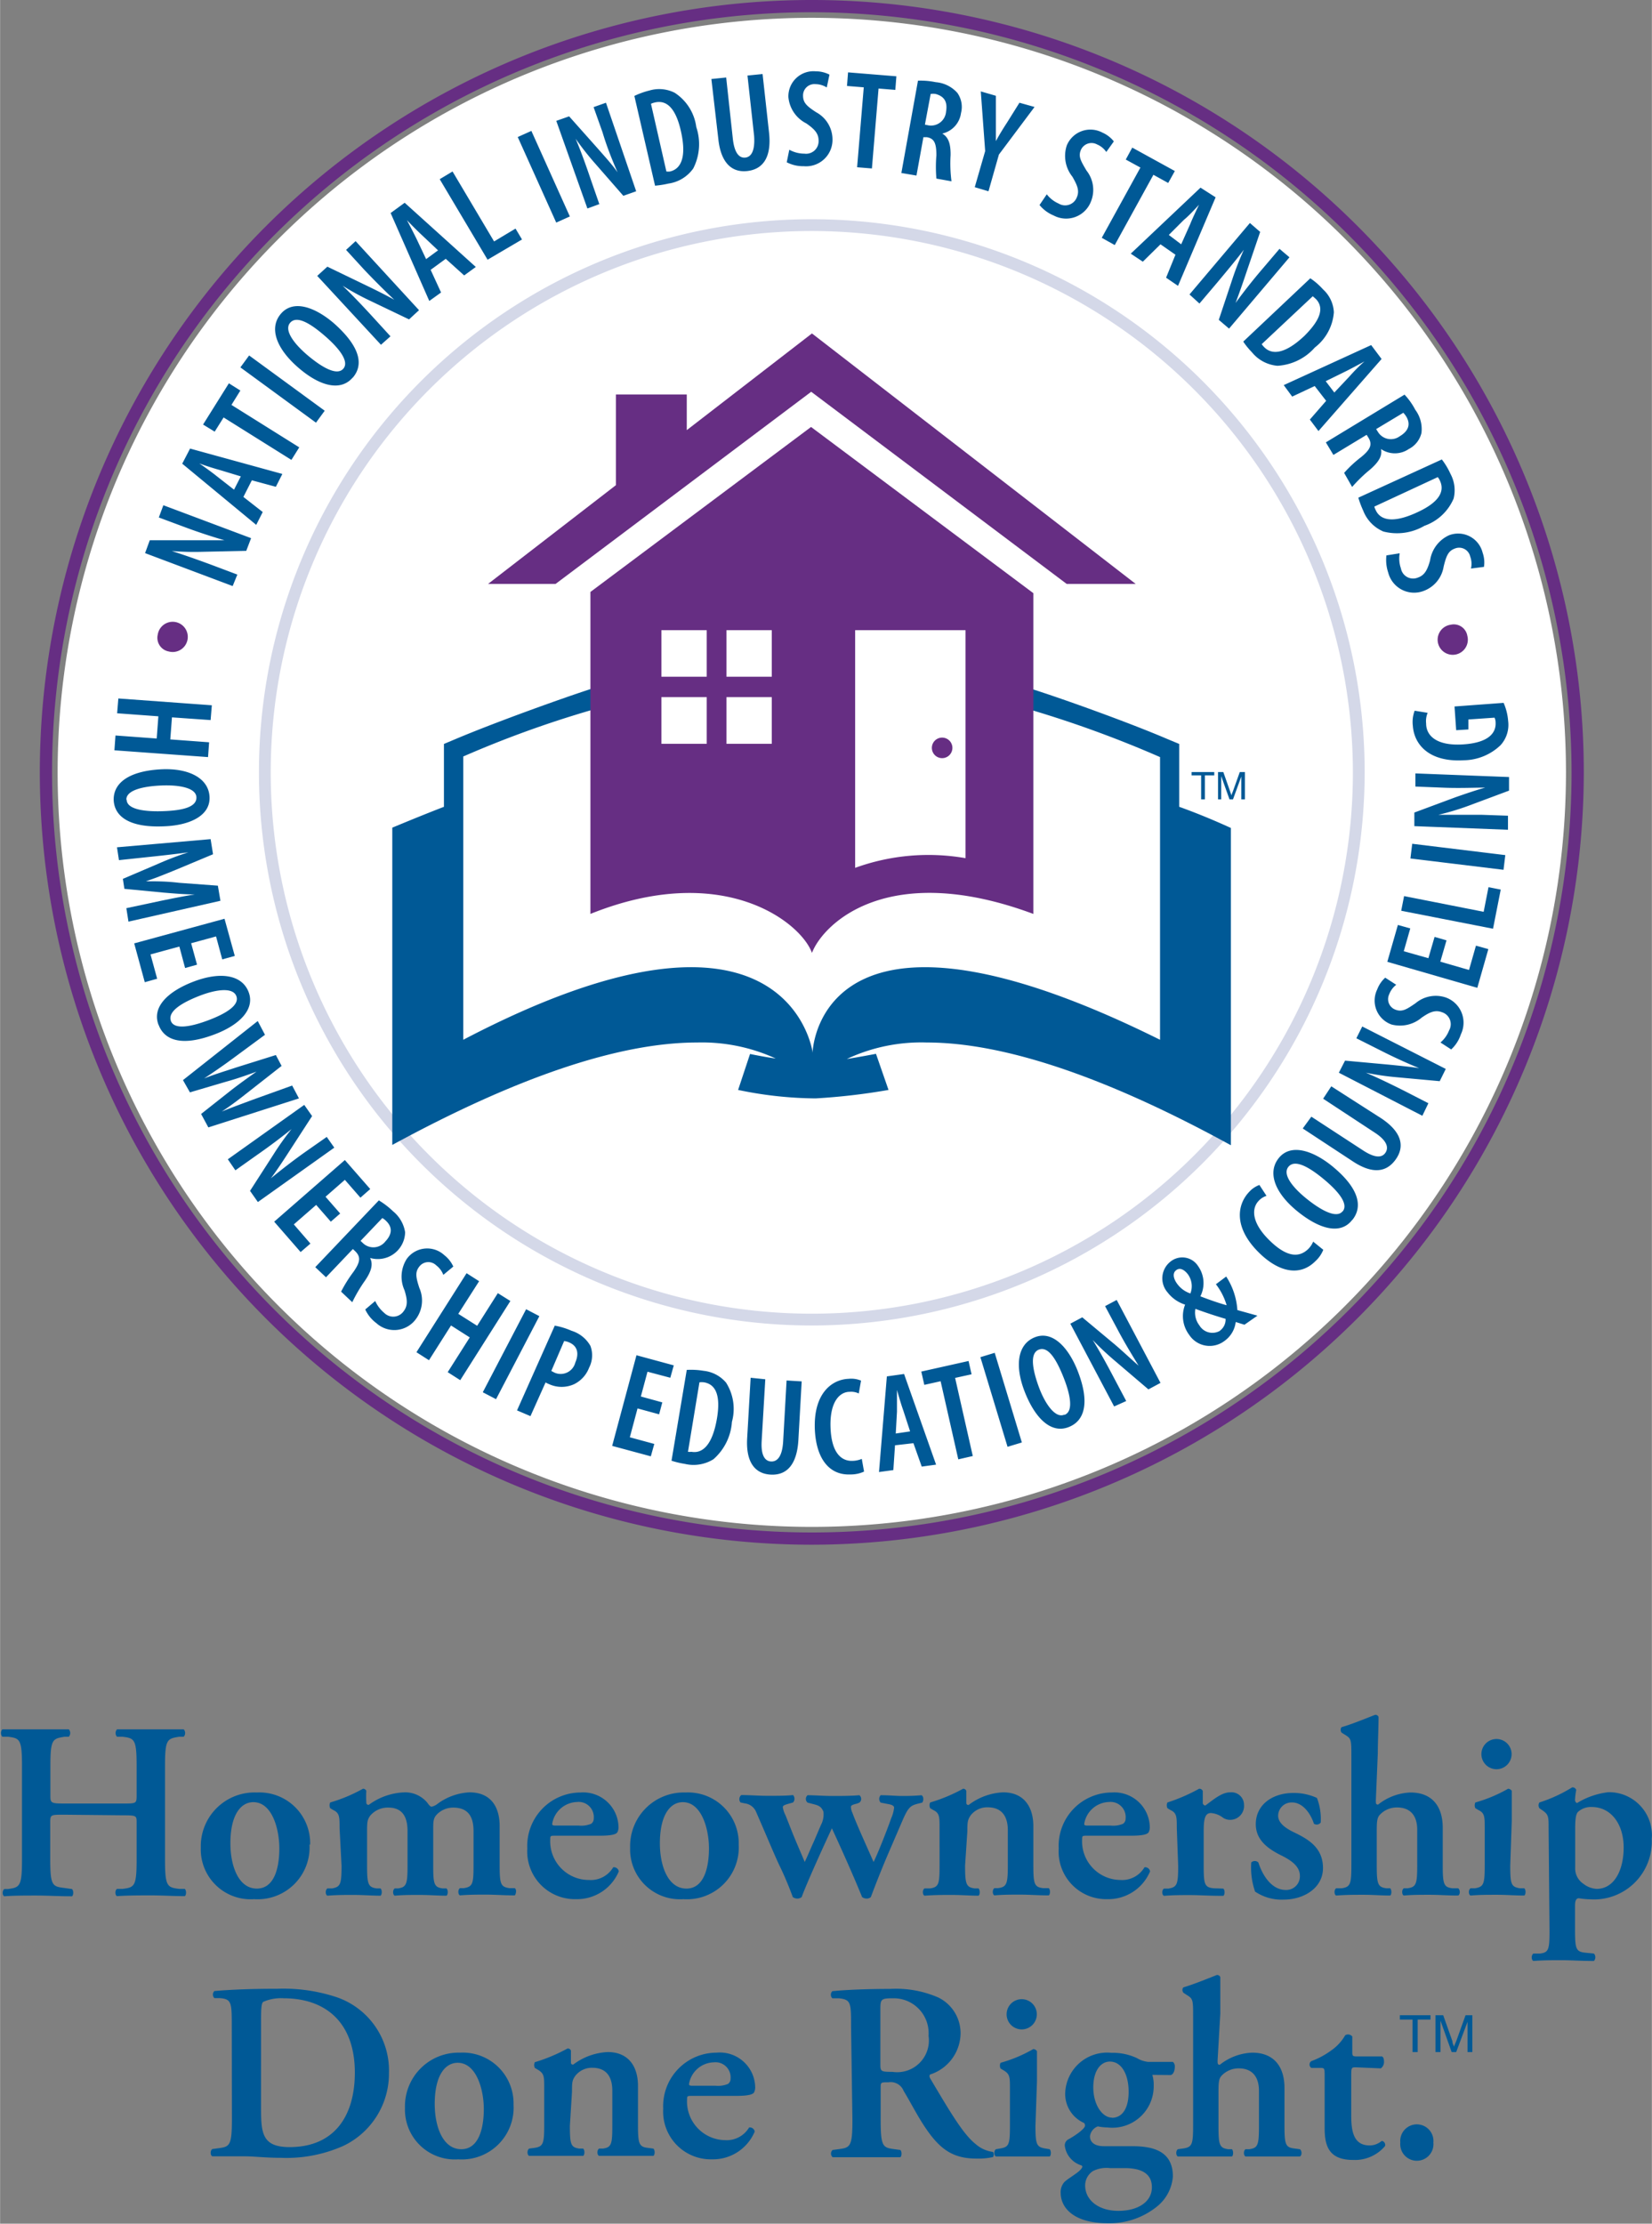 <svg width="48" height="64.58" xmlns="http://www.w3.org/2000/svg" viewBox="0 0 109.38 147.18"><rect x="0" y="0" width="109.38" height="147.18" fill="#808080" stroke="none"/><defs><style>.cls-1{fill:#005996}.cls-3{fill:#662e83}</style></defs><path class="cls-1" d="M4.23 120.11c-.86 0-.91 0-.91.48v2.46c0 1.78.15 1.81.94 1.91l.5.07c.12.11.1.42 0 .48-.87 0-1.62-.05-2.36-.05s-1.49 0-2.12.05c-.14-.06-.15-.37 0-.48h.24c.78-.11.93-.16.93-1.94v-6.22c0-1.77-.15-1.82-.93-1.92H.15a.37.37 0 010-.49h4.4a.37.37 0 010 .49h-.28c-.79.13-.94.15-.94 1.92v2c0 .46.05.5.91.5h3.9c.85 0 .9 0 .9-.5v-2c0-1.77-.15-1.82-.93-1.92h-.37a.37.37 0 010-.49h4.42a.37.37 0 010 .49h-.3c-.79.13-.94.15-.94 1.92v6.22c0 1.78.15 1.83.94 1.93h.37c.12.11.1.42 0 .48-.74 0-1.49-.05-2.23-.05s-1.52 0-2.26.05c-.13-.06-.15-.37 0-.48h.37c.78-.1.93-.15.93-1.93v-2.46c0-.45 0-.48-.9-.48zm16.26 1.98a3.44 3.44 0 01-3.67 3.61 3.3 3.3 0 01-3.53-3.41 3.56 3.56 0 013.71-3.65 3.36 3.36 0 013.53 3.45M17 125c1.16 0 1.49-1.37 1.49-2.66s-.48-3.06-1.72-3.06c-.85 0-1.52.87-1.52 2.72 0 1.53.55 3 1.75 3m5.48-4c0-.75 0-1-.42-1.2l-.2-.12a.43.43 0 010-.38 10.34 10.34 0 002.17-.91.24.24 0 01.22.14 6.28 6.28 0 000 .77c0 .11.05.15.16.16a4.23 4.23 0 012.39-.83 1.9 1.9 0 011.5.7c.1.15.2.25.27.25a.92.92 0 00.37-.17 3.88 3.88 0 012.14-.78c1.4 0 2 .94 2 2.24v2.59c0 1.24.07 1.42.63 1.51h.37c.15.11.07.42 0 .48-.72 0-1.29-.05-1.9-.05s-1.12 0-1.73.05c-.13-.06-.15-.37 0-.48h.27c.57-.1.63-.27.63-1.51v-2.26c0-.89-.3-1.56-1.35-1.56a1.5 1.5 0 00-1.12.5c-.17.2-.2.4-.2.87v2.46c0 1.24.06 1.44.63 1.52h.25c.12.11.1.42 0 .48-.59 0-1.14-.05-1.76-.05s-1.12 0-1.67.05c-.13-.06-.15-.37 0-.48h.21c.57-.08.64-.28.64-1.52v-2.27c0-.89-.3-1.56-1.27-1.56a1.52 1.52 0 00-1.19.52c-.2.27-.22.42-.22 1.07v2.24c0 1.24.07 1.44.64 1.52h.25c.12.11.1.42 0 .48-.59 0-1.16-.05-1.78-.05s-1.1 0-1.74.05c-.13-.06-.15-.37 0-.48h.3c.57-.1.64-.27.64-1.51zm14.3.5c-.32 0-.35 0-.35.22a2.56 2.56 0 002.57 2.71 1.72 1.72 0 001.6-.84.33.33 0 01.37.27 3 3 0 01-2.83 1.84 3.16 3.16 0 01-3.23-3.35 3.54 3.54 0 013.53-3.71 2.34 2.34 0 012.51 2.26.71.71 0 01-.08.38c-.1.15-.48.22-1.15.22zm1.54-.67a1.7 1.7 0 00.82-.12.41.41 0 00.17-.35 1 1 0 00-1.11-1.09 1.72 1.72 0 00-1.64 1.44c0 .07 0 .12.24.12zm10.59 1.26a3.43 3.43 0 01-3.66 3.61 3.3 3.3 0 01-3.53-3.41 3.55 3.55 0 013.66-3.65 3.36 3.36 0 013.53 3.45M45.45 125c1.15 0 1.49-1.37 1.49-2.66s-.49-3.06-1.73-3.06c-.85 0-1.52.87-1.52 2.72 0 1.53.55 3 1.76 3m11.31-5.63c-.29.07-.42.12-.42.22a1 1 0 00.1.4c.3.82 1.09 2.53 1.4 3.25.29-.57.94-2.24 1.17-2.9a2.4 2.4 0 00.19-.7c0-.1-.12-.18-.32-.22l-.57-.11a.36.36 0 010-.49c.57 0 1 .05 1.38.05s.78 0 1.32-.05c.15.07.16.35.05.49l-.32.08c-.44.12-.59.22-.94 1l-1 2.32c-.37.86-.8 1.94-1.14 2.85a.4.4 0 01-.28.1.49.49 0 01-.3-.1c-.6-1.48-1.49-3.45-2-4.55-.5 1.07-1.66 3.61-2 4.55a.44.44 0 01-.29.1.49.49 0 01-.3-.1c-.13-.37-.48-1.26-.84-2s-.87-2-1.57-3.59a.93.93 0 00-.77-.61l-.28-.06a.35.35 0 01.05-.49c.6 0 1.12.05 1.77.05s1.2 0 1.66-.05a.37.37 0 010 .49l-.28.08c-.25.07-.4.12-.4.23a1.69 1.69 0 00.18.54l.43 1.09c.32.8.71 1.67.84 2 .17-.34.44-1 .6-1.34l.47-1.1a1.49 1.49 0 00.17-.89c-.15-.37-.35-.42-.74-.52l-.31-.08a.32.32 0 010-.49c.44 0 1.06.05 1.63.05s1.25 0 1.8-.05a.31.31 0 010 .49zm7.14 4.1c0 1.24.07 1.44.64 1.52h.25c.11.11.1.42 0 .48-.58 0-1.15-.05-1.77-.05s-1.1 0-1.81.05c-.13-.06-.15-.37 0-.48h.37c.57-.09.63-.27.63-1.51V121c0-.75 0-1-.42-1.2l-.2-.12a.43.43 0 010-.38 10.9 10.9 0 002.18-.91.22.22 0 01.21.14v.77c0 .14.05.15.15.17a4.06 4.06 0 012.29-.84c1.36 0 2 .94 2 2.24v2.59c0 1.24.07 1.44.64 1.51h.38c.12.11.1.42 0 .48-.7 0-1.27-.05-1.89-.05s-1.12 0-1.71.05c-.13-.06-.15-.37 0-.48h.25c.57-.08.64-.28.64-1.52v-2.31c0-.85-.34-1.52-1.34-1.52a1.39 1.39 0 00-1.11.52c-.21.3-.23.45-.23 1.07zm8.1-1.97c-.32 0-.35 0-.35.22a2.56 2.56 0 002.53 2.71 1.72 1.72 0 001.6-.84.33.33 0 01.37.27 3 3 0 01-2.83 1.84 3.15 3.15 0 01-3.22-3.35 3.53 3.53 0 013.52-3.71 2.34 2.34 0 012.51 2.26.71.71 0 01-.08.38c-.1.15-.49.22-1.15.22zm1.54-.67a1.67 1.67 0 00.82-.12.41.41 0 00.17-.35 1 1 0 00-1.11-1.09 1.71 1.71 0 00-1.63 1.44c0 .07 0 .12.23.12zm4.38.17c0-.75 0-1-.42-1.2l-.2-.12a.43.43 0 010-.38 11.81 11.81 0 002.1-.91.25.25 0 01.24.15v.76a.18.18 0 00.17.2c.52-.37 1.07-.87 1.64-.87a.83.83 0 01.92.82.92.92 0 01-.93 1 .83.83 0 01-.46-.14 1.49 1.49 0 00-.8-.31c-.39 0-.48.38-.48 1.2v2.29c0 1.24.06 1.42.65 1.49l.65.02c.12.11.1.42 0 .48-1 0-1.58-.05-2.19-.05s-1.11 0-1.74.05c-.14-.06-.16-.37 0-.48h.3c.57-.1.64-.27.64-1.51zm5.17 4.16a4.81 4.81 0 01-.24-1.89.34.34 0 01.47 0c.3.93.92 1.82 1.81 1.82a.9.9 0 00.94-.94c0-.61-.56-1-1.14-1.3-.87-.42-1.78-1-1.78-2.11 0-1.3 1.11-2.07 2.5-2.07a3.69 3.69 0 011.55.33 3.9 3.9 0 01.25 1.63.34.34 0 01-.45.08c-.25-.77-.79-1.41-1.44-1.41a.89.89 0 00-.93.87c0 .49.48.84 1.12 1.14.9.44 1.85 1 1.85 2.33s-1.28 2.09-2.6 2.09a3.14 3.14 0 01-1.91-.54m8.01-6.03c0 .2 0 .28.15.28a3.66 3.66 0 012.14-.8c1.44 0 2.14.92 2.14 2.34v2.49c0 1.24.07 1.44.64 1.51h.38c.15.11.14.42 0 .48-.7 0-1.27-.05-1.89-.05s-1.12 0-1.71.05c-.13-.06-.15-.37 0-.48h.25c.57-.08.64-.28.64-1.52v-2.36c0-.8-.35-1.47-1.34-1.47a1.54 1.54 0 00-1.14.49c-.18.2-.2.45-.2 1.1v2.24c0 1.24.07 1.44.63 1.52h.26c.11.11.1.42 0 .48-.58 0-1.15-.05-1.77-.05s-1.1 0-1.81.05c-.13-.06-.15-.37 0-.48h.37c.57-.09.64-.27.64-1.51v-7.17c0-1.12 0-1.22-.39-1.46l-.24-.15c-.1-.07-.11-.33 0-.38.66-.19 1.51-.54 2.2-.81a.22.22 0 01.23.14c0 .67-.05 1.7-.05 2.42zm8.9 4.31c0 1.24.06 1.41.63 1.51h.3c.12.11.1.42 0 .48-.62 0-1.19-.05-1.81-.05s-1.12 0-1.75.05c-.14-.06-.15-.37 0-.48h.3c.57-.1.64-.27.64-1.51V121c0-.75 0-1-.42-1.2l-.2-.12a.43.43 0 010-.38 9.55 9.55 0 002.17-.91.32.32 0 01.24.14v2zm-1.91-7.37a1 1 0 111 1 1 1 0 01-1-1m4.45 4.9c0-.75 0-.9-.41-1.18l-.2-.14a.35.35 0 010-.38 9.61 9.61 0 002.17-1 .26.26 0 01.27.17 4.43 4.43 0 00-.08.65.22.22 0 00.13.22 5.11 5.11 0 012.08-.72 2.84 2.84 0 012.87 3.09 3.83 3.83 0 01-4.09 4 5.32 5.32 0 01-.74-.07c-.15 0-.25.13-.25.47v1.64c0 1.24.07 1.42.65 1.49l.6.06a.36.36 0 010 .49c-.87 0-1.52-.05-2.14-.05s-1.2 0-1.87.05c-.14-.07-.15-.37 0-.49h.44c.57-.07.63-.26.63-1.5zm1.76 2.61a1.22 1.22 0 00.54 1.07 1.58 1.58 0 00.88.34c1.15 0 1.79-1.21 1.79-2.74s-.82-2.68-2.12-2.68a1.27 1.27 0 00-.91.33c-.13.15-.18.44-.18 1.14zm-88.96 10.54c0-1.6 0-1.84-.8-1.9h-.35a.33.33 0 010-.47c1.2-.1 2.54-.15 4.18-.15a11.19 11.19 0 013.95.57 5.13 5.13 0 013.43 5 5.3 5.3 0 01-3 4.82 9.25 9.25 0 01-4.15.8c-1 0-1.8-.1-2.42-.1h-2.13c-.13-.06-.15-.37 0-.48l.37-.05c.78-.1.93-.15.93-1.93zm1.94 5.47c0 1.62.12 2.49 1.89 2.49 3 0 4.32-2.1 4.32-4.93 0-3.31-1.92-4.92-4.72-4.92a2.89 2.89 0 00-1.35.24c-.12.1-.14.45-.14 1.23zM34 139.3a3.43 3.43 0 01-3.66 3.62 3.3 3.3 0 01-3.53-3.41 3.55 3.55 0 013.66-3.65A3.36 3.36 0 0134 139.3m-3.46 2.95c1.15 0 1.49-1.37 1.49-2.66s-.49-3.06-1.73-3.06c-.85 0-1.52.87-1.52 2.72 0 1.53.55 3 1.76 3m7.19-1.56c0 1.24.06 1.44.63 1.52h.25c.12.11.1.42 0 .48h-3.58c-.13-.06-.15-.37 0-.48l.37-.05c.56-.09.63-.27.63-1.51v-2.46c0-.75 0-.95-.42-1.2l-.2-.12a.43.43 0 010-.38 11.15 11.15 0 002.17-.91.23.23 0 01.22.14v.77c0 .14.05.15.15.16a4.1 4.1 0 012.29-.83c1.35 0 2 .93 2 2.24v2.59c0 1.24.07 1.44.64 1.51l.38.05c.12.11.1.42 0 .48h-3.6c-.13-.06-.15-.37 0-.48h.25c.57-.08.63-.28.63-1.52v-2.31c0-.85-.33-1.52-1.33-1.52a1.39 1.39 0 00-1.11.52c-.22.3-.23.45-.23 1.07zm8.11-1.97c-.32 0-.35 0-.35.22a2.56 2.56 0 002.51 2.71 1.73 1.73 0 001.6-.84.33.33 0 01.37.27 3 3 0 01-2.83 1.84 3.16 3.16 0 01-3.23-3.35 3.54 3.54 0 013.53-3.71 2.34 2.34 0 012.56 2.26.71.71 0 01-.08.38c-.1.15-.49.22-1.16.22zm1.54-.67a1.73 1.73 0 00.82-.12.41.41 0 00.17-.35 1 1 0 00-1.11-1.08 1.71 1.71 0 00-1.64 1.43c0 .07 0 .12.24.12zm8.97-3.9c0-1.6 0-1.8-.81-1.89h-.43a.33.33 0 010-.47c1-.1 2.47-.15 3.84-.15a7 7 0 013.18.57 2.63 2.63 0 011.47 2.44 2.9 2.9 0 01-2 2.65c-.09.05-.06.18 0 .28 1.34 2.26 2.18 3.68 3 4.33a2.15 2.15 0 001.15.52.32.32 0 010 .34 4.47 4.47 0 01-1.1.1c-1.61 0-2.48-.66-3.49-2.21-.46-.7-.93-1.62-1.33-2.27a.92.92 0 00-1-.57c-.51 0-.52 0-.52.36v2.14c0 1.78.15 1.83.93 1.93l.37.05c.12.11.1.42 0 .48h-4.48a.32.32 0 010-.48l.37-.05c.79-.1.94-.15.94-1.93zm1.94 2.41c0 .54 0 .57.8.57a2.1 2.1 0 002.39-2.39 2.31 2.31 0 00-2.31-2.48c-.87 0-.88.05-.88.82zm10.27 4.13c0 1.24.07 1.41.63 1.51l.31.05c.11.11.1.42 0 .48h-3.56c-.13-.06-.15-.37 0-.48l.3-.05c.57-.1.63-.27.63-1.51v-2.46c0-.75 0-.95-.42-1.2l-.2-.12a.43.43 0 010-.38 9.35 9.35 0 002.17-.91.32.32 0 01.24.14v2zm-1.91-7.37a1 1 0 111 1 1 1 0 01-1-1m9.65 4.01a2.28 2.28 0 01.09.72 2.74 2.74 0 01-3.06 2.76 3.68 3.68 0 01-.64-.07.8.8 0 00-.52.66c0 .33.24.65.92.65h1.84c1.21 0 2.73.2 2.73 2a2.82 2.82 0 01-1.06 2 5 5 0 01-3.24 1.1c-2.36 0-3.13-1.1-3.13-2a1 1 0 01.24-.72c.15-.17.78-.54 1-.75s.25-.32.1-.37A1.56 1.56 0 0170.5 142a.46.46 0 01.27-.42c.25-.13 1.07-.65 1.07-.89 0 0 0-.14-.07-.18a2.1 2.1 0 01-1.24-2 2.78 2.78 0 013.06-2.64 3.78 3.78 0 011.69.35 1.8 1.8 0 00.74.25h1.64a.39.39 0 01.13.3c0 .34-.13.54-.27.57zm-2.81 6.17a2 2 0 00-1.13.2 1.15 1.15 0 00-.51.94c0 1 .91 1.69 2.2 1.69s2.22-.59 2.22-1.56-.79-1.27-1.82-1.27zm.14-3.33c.63 0 1.1-.55 1.1-1.72s-.48-2-1.24-2c-.58 0-1.1.56-1.1 1.71s.6 2 1.24 2m6.99-3.78c0 .2 0 .28.15.28a3.66 3.66 0 012.14-.8c1.44 0 2.14.92 2.14 2.34v2.49c0 1.24.07 1.44.64 1.51l.38.05c.15.11.14.42 0 .48h-3.6c-.13-.06-.15-.37 0-.48h.25c.57-.08.64-.28.64-1.52v-2.35c0-.81-.35-1.48-1.34-1.48a1.54 1.54 0 00-1.14.49c-.18.2-.2.45-.2 1.1v2.24c0 1.24.07 1.44.64 1.52h.25c.11.11.1.42 0 .48h-3.58c-.13-.06-.15-.37 0-.48l.37-.05c.57-.09.64-.27.64-1.51v-7.17c0-1.12 0-1.22-.39-1.46l-.23-.15c-.11-.07-.12-.33 0-.38.65-.19 1.5-.54 2.19-.81a.22.22 0 01.23.14v2.42zm9.17.45c-.3 0-.32 0-.32.57v2.6c0 1.06.15 2 1.22 2a1.24 1.24 0 00.8-.3.27.27 0 01.22.34 2.61 2.61 0 01-2.12.92c-1.59 0-1.88-.92-1.88-2.09v-3.4c0-.59 0-.6-.3-.6h-.58a.27.27 0 010-.45 5.39 5.39 0 001.32-.71 3.11 3.11 0 00.92-1 .36.36 0 01.47.08v1c0 .27 0 .32.32.32h1.65c.1.05.13.19.13.35a.52.52 0 01-.21.44zm2.93 4.98a1.1 1.1 0 112.19 0 1.1 1.1 0 11-2.19 0m.81-5.99v-2.15h-.84v-.29h2.03v.29h-.85v2.15h-.34zm1.52 0v-2.44h.51l.61 1.72c0 .17.09.29.12.37 0-.09.07-.22.14-.39l.61-1.7h.45v2.44h-.32v-2l-.75 2h-.3l-.74-2.08v2.08z"/><path d="M103.69 51.12a49.94 49.94 0 10-49.94 49.94 49.94 49.94 0 0049.94-49.94" fill="#fff"/><path class="cls-3" d="M53.75 102.24a51.12 51.12 0 1151.12-51.12 51.17 51.17 0 01-51.12 51.12m0-101.43a50.31 50.31 0 1050.31 50.31A50.38 50.38 0 0053.75.81"/><path class="cls-3" d="M10.44 42a1 1 0 11.73 1.12.92.92 0 01-.73-1.12zm86.72.09a1 1 0 11-1.11-.74.91.91 0 011.11.74z"/><path class="cls-1" d="M13.94 47.66l-2.56-.18-.11 1.46 2.57.19-.07.98-6.2-.45.07-.98 2.73.2.11-1.47-2.73-.2.08-.98 6.19.45-.08.98zm-6.42 5.26c0-1.24 1.25-1.9 3.12-2s3.19.6 3.23 1.85-1.36 1.86-3 1.92c-2.37.11-3.32-.69-3.35-1.77zm.86 0c0 .64 1.14.81 2.38.77s2.24-.24 2.24-.9-1.18-.85-2.33-.8-2.33.29-2.31.95zm2.33 6.69c.68-.14 1.52-.31 2.19-.41-.69 0-1.46-.07-2.07-.12l-2.6-.25-.1-.66 2.34-1a20.31 20.31 0 012-.76c-.69.1-1.51.19-2.24.27l-2.36.25-.13-.85 6.2-.54.16 1-2.39 1c-.76.31-1.39.57-2.06.79.71 0 1.37 0 2.2.1l2.57.19.17 1L8.5 61l-.14-.89zm1.54 4.46l-.38-1.42-1.91.52.44 1.61-.82.23-.7-2.57 5.98-1.63.68 2.46-.83.23-.41-1.52-1.65.45.39 1.42-.79.22zm-1.76 3.76c-.44-1.15.57-2.19 2.32-2.86s3.21-.47 3.65.7-.68 2.2-2.25 2.79c-2.18.83-3.33.39-3.71-.62zm.82-.25c.23.59 1.34.38 2.5-.06s2.07-1 1.83-1.6-1.39-.42-2.46 0-2.1 1-1.87 1.65zm.8 3.91l4.95-3.91.48.91-2.2 1.62c-.61.45-1.2.85-1.83 1.27.73-.29 1.38-.48 2.13-.73l2.62-.82.38.72-2.13 1.67c-.57.45-1.13.89-1.83 1.35.79-.32 1.43-.55 2.1-.8l2.56-.92.45.85-6 1.92-.48-.89 2-1.58c.49-.38 1.07-.8 1.67-1.22-.69.25-1.34.48-2 .66l-2.41.71zm2.97 5.24l5.06-3.6.52.74-1.55 2.39c-.33.51-.8 1.23-1.18 1.73.61-.5 1.37-1.1 2.27-1.74l1.43-1 .5.71-5.06 3.6-.52-.74 1.54-2.39a17.82 17.82 0 011.21-1.7c-.56.45-1.26 1-2.31 1.73l-1.41 1zm6.82 4.13l-.97-1.11-1.48 1.29 1.1 1.27-.65.56-1.75-2.01 4.68-4.08 1.68 1.92-.65.57-1.03-1.18-1.28 1.12.97 1.11-.62.54zm3.18-1.41a5.36 5.36 0 01.94.72 2.24 2.24 0 01.8 1.39 1.81 1.81 0 01-2.32 1.7c.21.42.09.87-.33 1.49a10 10 0 00-.85 1.44l-.74-.7a9 9 0 01.82-1.31c.47-.67.48-1 .12-1.36l-.16-.15-1.78 1.87-.71-.67zm-1.21 2.68l.19.18a1 1 0 001.44-.13c.42-.44.53-.91.07-1.36a1.07 1.07 0 00-.26-.2zm.97 3.98a2.22 2.22 0 00.6.79.84.84 0 001.28-.11c.3-.39.24-.8.06-1.39a2.18 2.18 0 01.15-2.08 1.67 1.67 0 012.49-.24 2 2 0 01.59.75l-.66.55a1.42 1.42 0 00-.47-.63.75.75 0 00-1.12.08c-.29.37-.23.7 0 1.41a2.06 2.06 0 01-.23 2.07 1.77 1.77 0 01-2.62.26 2.35 2.35 0 01-.73-.9zm6.88-1.31l-1.38 2.16 1.25.79 1.37-2.16.83.52-3.32 5.24-.83-.53 1.46-2.3-1.24-.79-1.46 2.3-.83-.53 3.32-5.23.83.53zm.243 7.35l2.869-5.496.877.458-2.868 5.496zm4.767-4.41a4.91 4.91 0 011.11.34 2.17 2.17 0 011.25 1 1.79 1.79 0 01-.09 1.45 2 2 0 01-1 1.09 2 2 0 01-1.63 0 1.92 1.92 0 01-.25-.12l-1 2.23-.89-.38zm-.23 3l.21.11a1 1 0 001.38-.67c.23-.53.2-1.07-.41-1.33a1.1 1.1 0 00-.33-.09zm7.14 2.87l-1.43-.39-.51 1.91 1.62.44-.23.82-2.56-.69 1.61-6 2.47.67-.23.82-1.51-.4-.44 1.64 1.42.39-.21.79zm1.83-2.94a5 5 0 011.11.06 2.26 2.26 0 011.49.78 3.23 3.23 0 01.39 2.6 3.61 3.61 0 01-1.22 2.47 2.48 2.48 0 01-1.9.31 5.45 5.45 0 01-.88-.21zm.08 5.42a1 1 0 00.23 0c.67.12 1.37-.34 1.69-2.21.23-1.38 0-2.25-.87-2.39a1.46 1.46 0 00-.29 0zm5.12-4.8l-.24 4.08c-.06 1 .24 1.34.62 1.36s.73-.27.8-1.28l.23-4.08 1 .06-.22 3.91c-.1 1.6-.77 2.32-1.84 2.26s-1.64-.87-1.55-2.41l.23-4zm6.54 6.11a2.1 2.1 0 01-.91.19c-1.41.06-2.27-1.07-2.35-3-.09-2.38 1.14-3.29 2.24-3.33a1.67 1.67 0 01.82.12l-.15.85a1.16 1.16 0 00-.6-.11c-.67 0-1.33.67-1.27 2.36s.72 2.24 1.46 2.21a1.72 1.72 0 00.61-.13zm2.05-1.74l-.11 1.64-.95.13.52-6.33 1.14-.16 2.12 6-.95.13-.55-1.55zm1-.92l-.45-1.38c-.14-.39-.3-.94-.42-1.36v1.44l-.08 1.44zm2.02-3.32l-1.08.24-.2-.88 3.13-.7.2.88-1.09.24 1.17 5.17-.96.22-1.17-5.17zm2.634-1.593l.948-.288 1.798 5.934-.948.287zm5.856 4.623c-1.15.46-2.2-.53-2.9-2.28s-.51-3.2.65-3.66 2.21.65 2.83 2.21c.85 2.17.43 3.33-.58 3.73zm-.27-.81c.59-.24.37-1.35-.09-2.5s-1-2.06-1.63-1.81-.39 1.39 0 2.46 1.07 2.09 1.67 1.85zm3.27-.55l-2.9-5.48.79-.42L73.83 89c.46.39 1.11 1 1.56 1.39-.39-.64-.9-1.46-1.39-2.39l-.83-1.55.77-.41 2.9 5.49-.8.43-2.17-1.85a19.87 19.87 0 01-1.52-1.42c.38.61.81 1.37 1.41 2.51l.81 1.53zm8.63-5.41l-.58-.18a1.79 1.79 0 01-.74 1.25 1.62 1.62 0 01-2.34-.4 2.06 2.06 0 01-.27-2 2.38 2.38 0 01-1.17-.82 1.41 1.41 0 01.23-2.05 1.24 1.24 0 011.8.32 1.94 1.94 0 01.15 2c.44.17 1.18.44 1.74.59a4.28 4.28 0 00-.71-1.39l.68-.51a4.61 4.61 0 01.74 2.22l1.33.37zm-4.52-3.61c-.26.19-.19.56.07.91a1.75 1.75 0 00.87.63 1.34 1.34 0 00-.16-1.26c-.19-.25-.5-.5-.78-.28zm2.9 4a.91.91 0 00.37-.78c-.66-.19-1.4-.44-2-.66a1.39 1.39 0 00.27 1.1 1 1 0 001.36.35zm6.84-5.35a2.06 2.06 0 01-.53.76c-1 1-2.39.76-3.75-.59-1.69-1.68-1.41-3.18-.63-4a1.7 1.7 0 01.68-.46l.47.72a1.19 1.19 0 00-.51.32c-.47.48-.52 1.41.68 2.6s2 1.15 2.57.62a1.5 1.5 0 00.35-.51zm1.91-1.97c-.78 1-2.18.6-3.64-.59s-2-2.55-1.21-3.52 2.25-.5 3.55.56c1.81 1.49 2 2.7 1.31 3.55zm-.62-.58c.4-.5-.33-1.36-1.29-2.15s-1.89-1.31-2.31-.79.33 1.41 1.23 2.13 1.95 1.32 2.36.81zm-2.08-6.26l3.42 2.23c.84.55 1.28.47 1.49.15s.13-.78-.72-1.33l-3.41-2.24.54-.82 3.28 2.1c1.34.88 1.62 1.83 1 2.72s-1.56 1-2.85.15l-3.32-2.18zm7.35-.06L88.65 71l.41-.8 2.84.26c.6.06 1.45.14 2.07.24-.73-.3-1.61-.69-2.59-1.19l-1.57-.79.39-.78 5.53 2.81-.4.81-2.84-.26a17.48 17.48 0 01-2.05-.3c.66.28 1.45.65 2.6 1.23l1.54.79zm1.2-4.85a2 2 0 00.57-.8.83.83 0 00-.46-1.2c-.47-.18-.84 0-1.35.35a2.22 2.22 0 01-2 .46 1.68 1.68 0 01-.95-2.32 2 2 0 01.53-.78l.73.47a1.44 1.44 0 00-.47.64.74.74 0 00.4 1c.45.18.74 0 1.35-.42a2.08 2.08 0 012-.38 1.77 1.77 0 011 2.44 2.35 2.35 0 01-.64 1zm.4-6.76l-.41 1.41 1.9.55.46-1.61.82.23-.73 2.56-5.96-1.72.7-2.44.82.23-.43 1.51 1.63.46.41-1.41.79.23zm-3-1.96l.19-.97 5.27 1.04.32-1.63.81.16-.51 2.59-6.08-1.19zm.61-3.46l.119-.973 6.164.75-.118.973zm6.46-1.9l-6.2-.24v-.9l2.69-1c.57-.2 1.38-.48 2-.65-.79 0-1.75.05-2.86 0l-1.76-.07v-.87l6.2.24v.9l-2.68 1a17.27 17.27 0 01-2 .6h2.88l1.73.06zm-.29-8.4a3.62 3.62 0 01.3 1.19 2 2 0 01-.5 1.61 3.59 3.59 0 01-2.43 1c-2.33.14-3.3-1.07-3.38-2.28a2.11 2.11 0 01.12-1l.86.14a1.44 1.44 0 00-.1.71c0 .8.69 1.49 2.44 1.38s2.2-.8 2.16-1.45a.75.75 0 00-.07-.32l-1.73.12v.66l-.81.05-.11-1.57zM15.4 38.79l-5.8-2.18.31-.85h4.95c-.76-.22-1.67-.51-2.71-.9l-1.64-.61.3-.81 5.81 2.18-.32.84-2.84.06a18.5 18.5 0 01-2.09-.05c.68.22 1.51.5 2.72.95l1.62.61zm.71-5.9l1.28 1-.43.85-4.9-4.05.52-1 6.11 1.68-.43.85-1.59-.43zm-.17-1.36l-1.39-.42c-.4-.11-1-.3-1.36-.44.36.25.85.6 1.16.85l1.14.89zm-1.14-3.9l-.59.94-.77-.47 1.71-2.73.76.48-.59.95 4.49 2.81-.52.83-4.49-2.81zm1.112-3.313l.578-.79 5.005 3.658-.578.791zM23.34 25c-.81.93-2.2.55-3.62-.69s-1.94-2.6-1.12-3.55 2.26-.44 3.53.66C23.9 23 24.06 24.18 23.35 25zm-.61-.6c.41-.48-.3-1.37-1.24-2.18s-1.84-1.36-2.28-.86.29 1.43 1.17 2.17 1.91 1.37 2.34.88zm2.49-1.58L21 18.26l.67-.61 2.57 1.24c.54.26 1.31.64 1.86.95-.58-.55-1.26-1.22-2-2l-1.19-1.3.63-.58 4.2 4.57-.66.61-2.57-1.23a17.35 17.35 0 01-1.83-1c.52.5 1.14 1.13 2 2.07l1.17 1.28zm3.29-4.96l.69 1.5-.78.56-2.56-5.82.93-.68 4.71 4.25-.77.56-1.22-1.1zm.49-1.29l-1.06-1c-.3-.28-.71-.69-1-1 .2.38.48.92.65 1.27l.62 1.31zm.11-4.71l.85-.51 2.75 4.63 1.42-.85.43.72-2.28 1.34-3.17-5.33zm5.167-2.79l.903-.406 2.548 5.663-.902.406zm4.613 4.73L36.83 8l.85-.3 1.87 2.1c.4.46 1 1.11 1.34 1.61-.32-.73-.69-1.62-1-2.66l-.59-1.66.82-.29 2 5.86-.85.3-1.87-2.14a18.33 18.33 0 01-1.29-1.64c.28.66.59 1.48 1 2.69l.57 1.64zM42 6.35a5.08 5.08 0 011-.36 2.27 2.27 0 011.67.15 3.2 3.2 0 011.43 2.27 3.54 3.54 0 01-.2 2.74 2.43 2.43 0 01-1.64 1 6.36 6.36 0 01-.89.14zm2.12 5a.93.93 0 00.24 0c.66-.15 1.14-.84.72-2.68-.31-1.38-.87-2.08-1.71-1.89a1.22 1.22 0 00-.27.09zm3.96-6.22l.44 4.05c.11 1 .45 1.29.83 1.25S50 10 49.93 9l-.44-4 1-.1.43 3.89c.17 1.59-.38 2.41-1.44 2.53s-1.76-.59-1.92-2.12l-.46-3.97zm4.18 4.78a2.07 2.07 0 001 .26.83.83 0 00.94-.86c0-.5-.3-.78-.81-1.14a2.17 2.17 0 01-1.19-1.74A1.66 1.66 0 0154 4.72a2 2 0 01.92.22l-.18.85a1.4 1.4 0 00-.74-.22.75.75 0 00-.83.75c0 .48.24.7.87 1.11a2.05 2.05 0 011.08 1.78A1.75 1.75 0 0153.21 11a2.33 2.33 0 01-1.12-.26zm4.93-4.13l-1.11-.09.07-.9 3.2.26-.07.9-1.11-.09-.44 5.29-.98-.08.44-5.29zm3.59-.44a4.91 4.91 0 011.18.1 2.15 2.15 0 011.43.71 1.61 1.61 0 01.24 1.33 1.61 1.61 0 01-1.24 1.36c.41.24.56.68.55 1.43A9.12 9.12 0 0063 12l-1-.18a9.17 9.17 0 010-1.54c0-.82-.15-1.12-.64-1.2h-.22l-.46 2.54-1-.17zm.46 2.91l.25.05a1 1 0 001.15-.91c.1-.6-.07-1-.69-1.17a1 1 0 00-.33 0zm3.3 4.14l.69-2.39-.29-3.95 1 .29v3c.22-.41.48-.83.74-1.23l.82-1.31 1 .28-2.36 3.15-.69 2.43zm4.77.47a2 2 0 00.78.61.83.83 0 001.21-.41c.2-.46 0-.84-.29-1.36a2.2 2.2 0 01-.38-2.06A1.69 1.69 0 0173 8.78a1.94 1.94 0 01.75.58l-.5.7a1.38 1.38 0 00-.61-.5.77.77 0 00-1.07.36c-.19.44 0 .74.37 1.37a2.05 2.05 0 01.29 2.06 1.76 1.76 0 01-2.47.91 2.37 2.37 0 01-.93-.69zm6.2-1.77l-.97-.53.43-.79 2.82 1.55-.44.79-.98-.54-2.56 4.65-.86-.48 2.56-4.65zm1.33 5.08l-1.17 1.15-.8-.53 4.62-4.37 1 .64L78 18.92l-.79-.54.62-1.52zm1.37 0l.59-1.32c.15-.38.4-.9.59-1.3-.29.32-.7.76-1 1l-1 1zm.55 3.32l4-4.73.68.59-.92 2.7c-.19.57-.47 1.38-.71 2 .47-.64 1.05-1.4 1.77-2.24l1.14-1.34.66.56-4 4.72-.68-.58.9-2.7a19.87 19.87 0 01.76-1.94c-.43.57-1 1.26-1.82 2.24l-1.12 1.32zm8-1.07a4.4 4.4 0 01.84.73 2.19 2.19 0 01.72 1.52A3.25 3.25 0 0187.06 23a3.58 3.58 0 01-2.47 1.21 2.44 2.44 0 01-1.7-.9 4.88 4.88 0 01-.57-.7zm-3.22 4.36a1.58 1.58 0 00.15.18c.47.5 1.31.56 2.68-.73 1-1 1.35-1.81.77-2.43-.08-.07-.15-.14-.22-.19zm3.51 2.77l-1.49.7-.56-.76 5.79-2.65.69.92-4.18 4.77-.57-.76 1.08-1.24zm1.3.43l1-1.06c.27-.31.68-.73 1-1-.39.21-.92.5-1.27.67l-1.3.64zm4.65.14a4.51 4.51 0 01.71 1 2.14 2.14 0 01.41 1.54 1.61 1.61 0 01-.84 1.06 1.63 1.63 0 01-1.84 0c.1.45-.15.86-.71 1.35a9.74 9.74 0 00-1.2 1.16L89 31.3a7.93 7.93 0 011.13-1.05c.64-.52.74-.85.48-1.28l-.12-.19-2.2 1.33-.5-.83zm-1.88 2.28l.14.22a1 1 0 001.43.25c.52-.31.75-.74.43-1.29a1.58 1.58 0 00-.2-.26zm4.35 2.01a4.75 4.75 0 01.57.95 2.28 2.28 0 01.21 1.64 3.27 3.27 0 01-1.93 1.8 3.6 3.6 0 01-2.72.38 2.47 2.47 0 01-1.34-1.39 6.32 6.32 0 01-.32-.85zM91 33.53a1 1 0 00.09.23c.28.62 1.06.94 2.77.14 1.28-.59 1.85-1.29 1.49-2.07a1 1 0 00-.15-.25zm1.68 3.09a2 2 0 00.08 1 .82.82 0 001.12.61c.47-.16.64-.54.81-1.13a2.19 2.19 0 011.25-1.67 1.67 1.67 0 012.23 1.15 1.94 1.94 0 01.09.94l-.86.11a1.38 1.38 0 00-.05-.79.75.75 0 00-1-.54c-.45.16-.58.47-.76 1.2a2.06 2.06 0 01-1.32 1.61 1.77 1.77 0 01-2.35-1.21 2.6 2.6 0 01-.12-1.14z"/><path d="M53.75 87.73a36.61 36.61 0 1136.61-36.61 36.65 36.65 0 01-36.61 36.61m0-72.44a35.83 35.83 0 1035.83 35.83 35.87 35.87 0 00-35.83-35.83" fill="#d4d8e8"/><path class="cls-1" d="M78.08 53.4v-4.16l-.77-.32c-2.52-1.08-6.83-2.63-9-3.32V47a73.58 73.58 0 018.5 3.11v18.71c-21.27-10.56-22.88-.61-23 .72v.14s-1.56-12.15-23.14-.86V50.07A70 70 0 0139.15 47v-1.41c-2.15.7-6.44 2.25-9 3.33l-.76.32v4.16c-1.11.43-2.24.89-3.42 1.38v21C34.25 71.28 41 69 46.16 69a11.73 11.73 0 015.2 1.06c-.74-.1-1.7-.3-1.7-.3l-.79 2.38a25.83 25.83 0 005.13.56 42.3 42.3 0 004.83-.56L58 69.75s-1.43.27-1.93.34A11.61 11.61 0 0161.36 69c5.13 0 11.91 2.29 20.14 6.8v-21q-1.75-.8-3.42-1.4"/><path class="cls-3" d="M75.2 38.65h-4.57L53.71 25.93 36.78 38.65h-4.47l8.47-6.54v-6h4.69v2.36l8.29-6.4zM53.7 28.26l14.72 11v21.23c-9.61-3.57-13.9.62-14.66 2.58-.71-2-5.86-6.12-14.67-2.58V39.18zm-6.91 17.88h-3v3.09h3zm0-4.43h-3v3.08h3zm4.31 4.43h-3v3.09h3zm0-4.43h-3v3.08h3zm5.52 15.73a14.25 14.25 0 017.31-.64V41.71h-7.31zm5.76-7.26a.68.68 0 10-.68-.68.68.68 0 00.68.68"/><path class="cls-1" d="M79.53 52.91v-1.59h-.63v-.22h1.5v.22h-.62v1.59h-.25zm1.12 0V51.1H81l.45 1.28.09.27c0-.06.05-.16.1-.29l.45-1.26h.34v1.81h-.24V51.4l-.55 1.51h-.23l-.55-1.54v1.54z"/></svg>